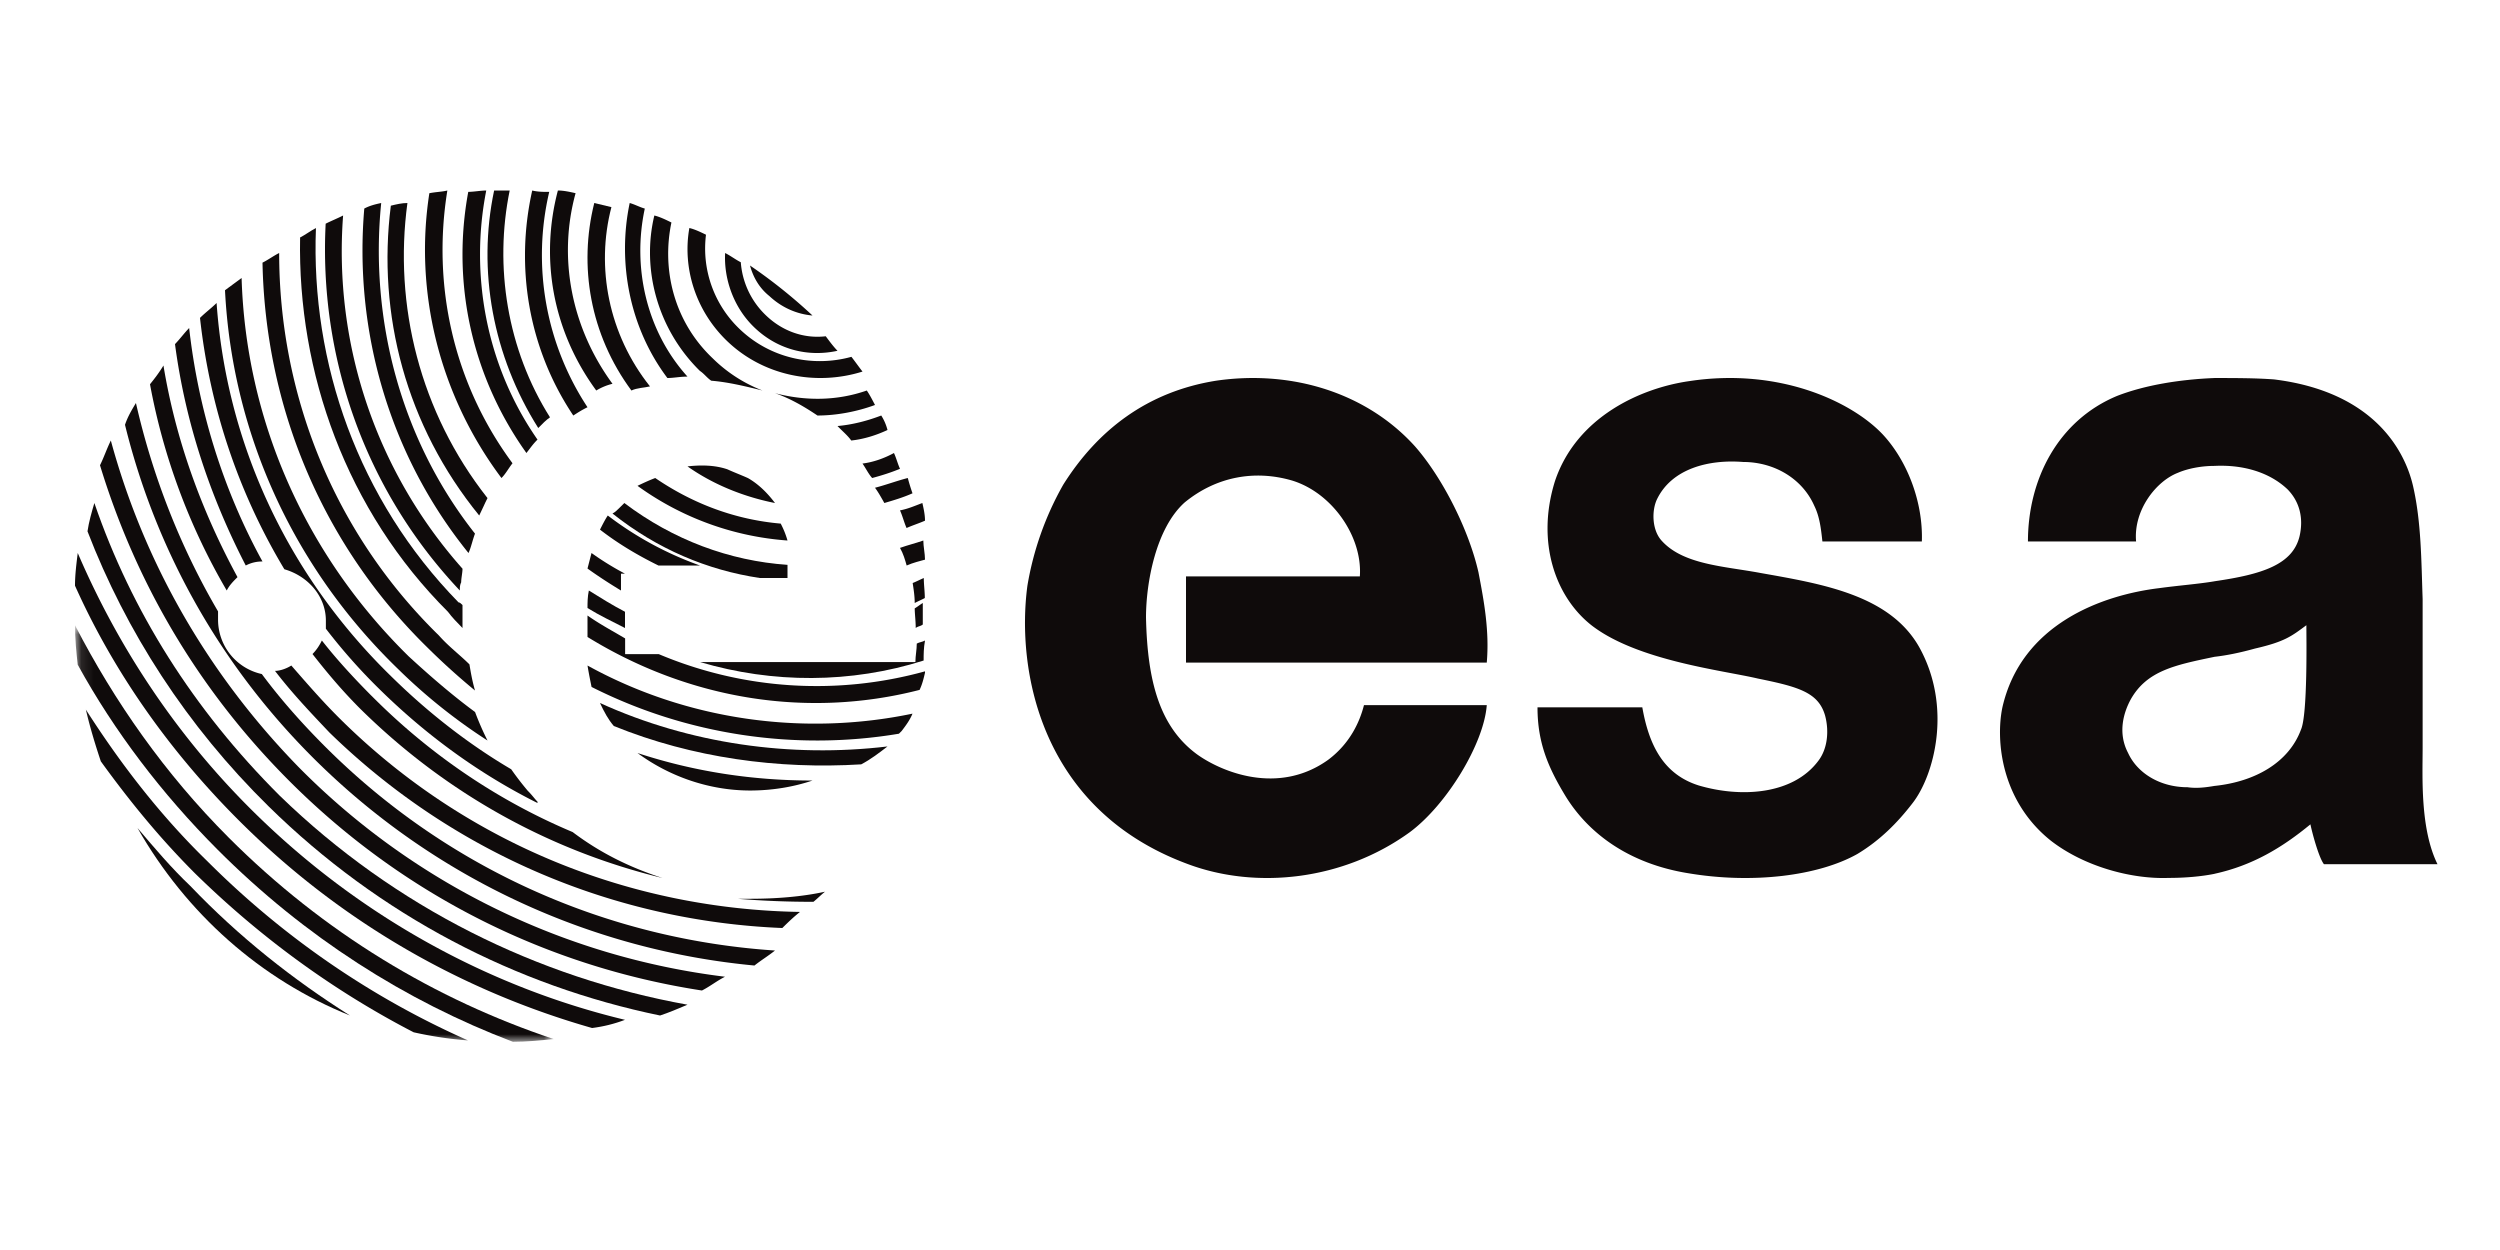 <svg width="200" height="100" xmlns="http://www.w3.org/2000/svg" xmlns:xlink="http://www.w3.org/1999/xlink"><defs><path id="a" d="M.108.779h38.19v33.324H.109z"/><path id="c" d="M.108.779h38.19v33.324H.109z"/></defs><g fill="none" fill-rule="evenodd"><path d="M11 66.241c3.899 6.838 9.853 12.132 17 15-4.547-2.868-8.88-6.287-12.776-10.366-1.517-1.438-2.816-2.98-4.224-4.634" fill="#0F0B0B" fill-rule="nonzero"/><g transform="translate(6 49.241)"><mask id="b" fill="#fff"><use xlink:href="#a"/></mask><path d="M.87 7.53c.326 1.416.762 2.832 1.196 4.137 2.286 3.159 4.68 6.099 7.507 8.933 5.331 5.226 11.207 9.475 17.519 12.742a29.91 29.91 0 004.35.651c-7.615-3.374-14.687-8.167-20.888-14.371C6.746 15.915 3.59 11.78.87 7.529" fill="#0F0B0B" fill-rule="nonzero" mask="url(#b)"/></g><g transform="translate(6 49.241)"><mask id="d" fill="#fff"><use xlink:href="#c"/></mask><path d="M0 .779c0 1.086.108 2.177.217 3.157 2.937 5.336 6.746 10.346 11.207 14.811 6.962 6.97 15.014 12.089 23.608 15.356 1.09 0 2.178-.11 3.267-.218-9.468-3.159-18.388-8.493-26.005-16.12C7.18 12.649 3.154 6.879 0 .78" fill="#0F0B0B" fill-rule="nonzero" mask="url(#d)"/></g><path d="M6.22 44.241c-.11.872-.22 1.744-.22 2.615 3.072 6.858 7.571 13.282 13.277 18.945 8.119 8.057 17.775 13.5 28.09 16.44A11.402 11.402 0 0050 81.586c-10.863-2.61-21.288-8.274-29.844-16.767C14.01 58.722 9.4 51.645 6.22 44.241" fill="#0F0B0B" fill-rule="nonzero"/><path d="M7.549 40.241c-.221.756-.44 1.51-.549 2.266 3.076 7.984 7.907 15.537 14.499 22.012 8.897 8.738 19.772 14.346 31.305 16.722.66-.215 1.43-.539 2.196-.864-11.973-2.157-23.396-7.765-32.623-16.722-6.92-6.905-11.863-14.782-14.828-23.414" fill="#0F0B0B" fill-rule="nonzero"/><path d="M8.867 35.241c-.325.66-.542 1.32-.867 1.98 2.819 9.24 7.7 17.71 14.859 24.968 9.436 9.57 21.149 15.183 33.296 17.052.65-.33 1.193-.772 1.845-1.102A57.839 57.839 0 0123.833 61.31C16.458 53.72 11.47 44.811 8.867 35.241" fill="#0F0B0B" fill-rule="nonzero"/><path d="M20.946 53.924a4.457 4.457 0 01-3.502-4.358v-.654c-3.065-5.231-5.256-10.897-6.569-16.67-.328.543-.657 1.087-.875 1.743 2.409 9.805 7.444 19.068 15.106 26.697 9.853 9.803 22.443 15.36 35.25 16.56.549-.435 1.096-.762 1.644-1.2-13.138-.87-25.946-6.316-35.909-16.233-1.861-1.855-3.612-3.816-5.145-5.885" fill="#0F0B0B" fill-rule="nonzero"/><path d="M19 46.171c-2.907-5.358-4.954-11.037-5.923-16.93-.323.535-.646.964-1.077 1.5a51 51 0 006.14 16.5c.214-.427.537-.749.86-1.07m4.305 7.07c-.326.216-.871.43-1.305.43 1.305 1.712 2.828 3.32 4.352 4.927 10.118 9.86 23.067 15.108 36.233 15.643.436-.43.87-.854 1.415-1.287-13.385-.214-26.55-5.356-36.669-15.321-1.415-1.39-2.72-2.891-4.026-4.392" fill="#0F0B0B" fill-rule="nonzero"/><path d="M59 71.902a73.73 73.73 0 006.074.243c.307-.243.616-.565.926-.808-1.854.404-3.912.565-5.972.565H59M29.72 55.664c-1.394-1.4-2.79-2.914-3.97-4.423-.214.43-.43.754-.75 1.082 1.18 1.51 2.359 2.91 3.754 4.314C35.729 63.545 44.096 68.08 53 70.24c-2.682-.864-5.043-2.053-7.187-3.674-5.9-2.48-11.373-6.15-16.092-10.903M21 44.92c-3.191-5.798-5.147-12.24-5.868-18.679-.413.43-.72.858-1.132 1.288.823 6.227 2.779 12.13 5.661 17.712A2.761 2.761 0 0121 44.92" fill="#0F0B0B" fill-rule="nonzero"/><path d="M42.227 63.27a23.908 23.908 0 01-1.33-1.728c-3.319-1.95-6.529-4.435-9.405-7.243-8.631-8.327-13.391-19.03-14.164-30.058-.444.433-.887.757-1.328 1.19.775 7.028 2.987 13.838 6.75 20.11 1.882.54 3.32 2.161 3.32 4.107v.649a45.993 45.993 0 004.427 4.973c3.762 3.676 7.967 6.703 12.503 8.971v-.107c-.22-.215-.441-.54-.773-.864" fill="#0F0B0B" fill-rule="nonzero"/><path d="M32.701 52.514C24.191 44.16 19.66 33.309 19.328 22.24L18 23.218c.554 11.067 5.195 21.917 13.816 30.274A44.899 44.899 0 0039 59.242a23.149 23.149 0 01-.995-2.28c-1.768-1.301-3.535-2.821-5.304-4.448M51 60.241c2.442 1.803 5.621 3 9.015 3 1.802 0 3.5-.298 4.985-.798-4.773 0-9.438-.702-14-2.202" fill="#0F0B0B" fill-rule="nonzero"/><path d="M35.11 50.837c-8.554-8.364-12.777-19.48-12.777-30.596-.443.22-.888.55-1.333.771.222 11.224 4.556 22.341 13.222 30.817A55.525 55.525 0 0038 55.241c-.223-.773-.335-1.433-.445-2.091-.778-.773-1.666-1.431-2.444-2.313" fill="#0F0B0B" fill-rule="nonzero"/><path d="M37 48.404c-.106-.107-.212-.215-.319-.215-8.025-8.216-11.827-19.136-11.406-29.948-.421.218-.844.542-1.267.757-.21 10.812 3.697 21.84 11.83 29.948.316.433.739.864 1.162 1.295v-1.837m11 7.837c.332.715.663 1.326 1.106 1.84 6.302 2.557 13.158 3.475 19.793 3.067.774-.408 1.438-.922 2.101-1.432-7.74.922-15.813-.204-23-3.475" fill="#0F0B0B" fill-rule="nonzero"/><path d="M47 53.241c.106.643.215 1.177.325 1.715 7.614 3.847 16.317 5.132 24.588 3.741l.216-.213c.326-.428.652-.858.871-1.392-8.705 1.818-18.06.534-26-3.85m-10-7.747a38.19 38.19 0 01-9.552-28.254c-.428.22-.965.437-1.395.655-.536 10.472 3.005 21.163 10.733 29.345 0-.217 0-.435.108-.654 0-.328.106-.764.106-1.092" fill="#0F0B0B" fill-rule="nonzero"/><path d="M30.497 16.241c-.52.11-.936.22-1.354.443-.834 9.739 1.979 19.7 8.337 27.557.207-.443.312-.996.52-1.55-5.94-7.524-8.44-17.153-7.503-26.45M50.01 51.073c-.968-.575-2.042-1.147-3.01-1.832v1.717c8.173 5.038 17.64 6.527 26.567 4.234.217-.456.325-.913.433-1.373v-.112a32.49 32.49 0 01-21.3-1.377h-2.69v-1.257" fill="#0F0B0B" fill-rule="nonzero"/><path d="M47 48.641c.965.6 2.035 1.102 3 1.6v-1.3c-.965-.5-1.93-1.1-2.892-1.7-.108.5-.108 1-.108 1.4m9 4.322c5.817 1.724 12.072 1.724 17.89-.12 0-.495 0-.987.11-1.602-.217.124-.438.124-.658.246 0 .491-.11.985-.11 1.476H56M32.593 16.241c-.443 0-.885.106-1.326.214-1.105 8.692 1.215 17.598 7.07 24.786.22-.43.44-.965.663-1.393-5.413-6.869-7.513-15.453-6.407-23.607" fill="#0F0B0B" fill-rule="nonzero"/><path d="M41 37.06c-4.768-6.45-6.43-14.294-5.212-21.819-.442.108-.886.108-1.44.216-1.219 7.845.775 16.12 5.768 22.784.33-.322.551-.753.884-1.181m32.823 11.897v-.716c-.241.144-.404.288-.646.429 0 .431.08 1.001.08 1.571.162-.141.406-.141.566-.283v-1M47 45.483c.858.62 1.822 1.241 2.679 1.758v-1.346H50a23.324 23.324 0 01-2.679-1.654L47 45.483m26.985 2.359c0-.532-.081-1.065-.081-1.6-.323.135-.565.27-.89.4.082.534.163 1.066.163 1.6.242-.133.567-.267.808-.4" fill="#0F0B0B" fill-rule="nonzero"/><path d="M38.9 15.241c-.442 0-.997.108-1.439.108-1.331 7.178.221 14.677 4.653 20.892.333-.429.555-.75.886-1.072-4.1-5.892-5.43-13.177-4.1-19.928m17.1 30a27.185 27.185 0 01-7.377-4c-.207.308-.416.719-.623 1.13 1.455 1.127 3.012 2.05 4.676 2.87H56" fill="#0F0B0B" fill-rule="nonzero"/><path d="M40.776 15.241H39.53c-1.351 6.405-.105 13.236 3.53 19 .314-.322.626-.64.939-.855-3.432-5.442-4.47-12.062-3.224-18.145M74 44.77c0-.469-.134-1.06-.134-1.529-.667.235-1.199.353-1.866.59.266.47.4.94.533 1.41.534-.236 1.065-.355 1.467-.47m-11 1.47v-1.053c-4.633-.316-9.158-1.999-13.054-4.947l-.316.316c-.21.21-.42.422-.63.526 3.578 2.842 7.579 4.528 11.79 5.158H63" fill="#0F0B0B" fill-rule="nonzero"/><path d="M43.938 15.352c-.452 0-.906 0-1.36-.11-1.362 6.073-.338 12.588 3.286 18 .342-.221.682-.443 1.136-.663a22.14 22.14 0 01-3.062-17.227M74 41.654c0-.471-.104-.942-.21-1.413-.632.237-1.158.471-1.79.59.212.47.318.941.526 1.41.526-.234.948-.355 1.474-.587m-11.543.234c-3.601-.312-6.984-1.562-10.038-3.647-.547.208-.982.417-1.419.625a23.299 23.299 0 0012 4.375 7.092 7.092 0 00-.543-1.353M73 39.465a16.822 16.822 0 01-.377-1.224c-.872.222-1.75.555-2.623.779.25.333.499.778.748 1.221.752-.221 1.502-.443 2.252-.776m-13.161-1.217c-.516-.233-1.132-.467-1.648-.703-1.03-.351-2.163-.351-3.191-.233 2.161 1.523 4.632 2.46 7 2.93-.618-.822-1.337-1.524-2.161-1.994" fill="#0F0B0B" fill-rule="nonzero"/><path d="M46.047 15.455c-.47-.106-.944-.214-1.416-.214-1.416 5.37-.471 11.167 3.07 16A4.59 4.59 0 0149 30.703c-3.307-4.51-4.37-10.093-2.953-15.248M72 37.505c-.193-.422-.289-.844-.483-1.264-.775.42-1.646.736-2.517.842.29.422.485.842.774 1.158.775-.21 1.45-.42 2.226-.736" fill="#0F0B0B" fill-rule="nonzero"/><path d="M48.913 16.57l-1.372-.329c-1.259 5.037-.343 10.51 2.972 15 .458-.218 1.03-.218 1.487-.328-3.317-4.162-4.344-9.527-3.087-14.343" fill="#0F0B0B" fill-rule="nonzero"/><path d="M55 30.13c-3.315-3.667-4.421-8.778-3.416-13.444-.404-.112-.805-.335-1.208-.445-1.003 4.776 0 9.999 3.015 14 .504 0 1.006-.112 1.609-.112m13.1 5.112c1-.106 2-.42 2.9-.841a4.04 4.04 0 00-.5-1.159c-1.099.422-2.3.737-3.5.841.4.422.8.74 1.1 1.16" fill="#0F0B0B" fill-rule="nonzero"/><path d="M57.014 28.664c-3.072-2.91-4.098-7.054-3.3-10.864-.455-.223-.91-.448-1.367-.559-1.024 4.256.227 9.072 3.644 12.431.342.224.57.561.91.785 1.369.112 2.733.448 4.099.784a11.62 11.62 0 01-3.986-2.577M70 32.398c-.22-.421-.437-.841-.657-1.157-2.413.843-4.932.843-7.343.212 1.206.42 2.3 1.05 3.397 1.788 1.533 0 3.176-.316 4.603-.843" fill="#0F0B0B" fill-rule="nonzero"/><path d="M69 29.726c-.332-.43-.553-.75-.886-1.18-3.102.858-6.538.106-8.976-2.254a8.902 8.902 0 01-2.659-7.515c-.442-.214-.887-.43-1.33-.536-.554 3.114.443 6.548 2.992 9.017 2.882 2.79 7.095 3.648 10.859 2.468" fill="#0F0B0B" fill-rule="nonzero"/><path d="M67 28.063c-.312-.318-.627-.74-.94-1.162-1.777.21-3.555-.424-4.913-1.798a6.52 6.52 0 01-1.883-4.122c-.417-.212-.835-.53-1.254-.74-.105 2.009.629 4.228 2.195 5.813 1.883 1.902 4.392 2.536 6.795 2.009" fill="#0F0B0B" fill-rule="nonzero"/><path d="M65 25.241a42.228 42.228 0 00-5-4c.24.888.714 1.776 1.548 2.442.953.89 2.142 1.445 3.452 1.558m66.385 31.346c.538 3.067 1.72 5.371 4.516 6.251 3.333.985 7.526.767 9.569-1.977.751-.985.86-2.41.537-3.618-.537-1.863-2.15-2.3-5.375-2.958-2.796-.66-9.676-1.426-13.332-4.277-2.904-2.303-4.41-6.689-2.904-11.514 1.723-5.154 6.882-7.456 10.754-8.005 7.201-1.096 13.008 1.646 15.48 4.277 1.936 2.084 3.226 5.373 3.118 8.553h-7.956c-.108-.986-.214-1.975-.647-2.851-.965-2.194-3.224-3.51-5.696-3.51-2.796-.219-5.699.55-6.88 2.962-.431.877-.431 2.413.322 3.29 1.72 1.972 5.052 2.083 7.956 2.63 4.945.877 10.321 1.755 12.685 5.922 2.688 4.825 1.184 10.307-.535 12.499-1.184 1.537-2.582 2.96-4.409 4.058-3.118 1.755-8.386 2.411-13.546 1.537-4.733-.767-7.958-3.181-9.785-6.143-1.398-2.3-2.257-4.277-2.257-7.126h8.385M94.88 46.112h13.908c.22-3.175-2.209-6.68-5.408-7.665-2.98-.875-6.072-.329-8.61 1.752-2.316 2.081-3.09 6.462-3.09 9.2.11 5.143 1.105 8.76 4.084 10.95 1.986 1.424 6.512 3.286 10.484.44 1.767-1.318 2.54-3.07 2.87-4.38h9.823c-.22 3.062-3.201 7.99-6.18 10.183-5.298 3.831-12.251 4.6-17.77 2.521-11.808-4.382-13.686-15.554-12.802-22.234a24.601 24.601 0 012.87-8.104c2.758-4.38 6.73-7.446 12.25-8.322 6.07-.877 12.032.984 15.891 5.256 2.21 2.52 4.307 6.681 5.077 10.075.444 2.3.886 4.708.664 7.226H94.88v-6.898m89.199 12.255c-.975 2.638-3.679 4.174-6.92 4.507-.647.109-1.401.216-2.155.105-2.164 0-4.003-1.095-4.758-2.743-.867-1.648-.325-3.298.215-4.288 1.298-2.305 3.568-2.747 6.707-3.404.97-.11 2.047-.33 3.232-.66 2.38-.546 2.923-.986 4.11-1.866 0 .88.109 7.14-.431 8.35zm9.732 1.429V47.93c-.108-3.076-.108-6.153-.759-9.01-.647-2.856-3.135-7.582-11.138-8.568-1.512-.11-3.132-.11-4.755-.11-2.704.11-5.514.548-7.783 1.428-4.758 1.977-7.14 6.701-7.14 11.646h8.651c-.215-2.527 1.624-4.834 3.352-5.495.758-.328 1.84-.549 2.92-.549 2.163-.107 4.325.44 5.838 1.869.973.989 1.297 2.307.973 3.735-.54 2.307-3.028 3.077-6.811 3.625v.002c-1.298.22-2.807.328-4.427.549-4.541.549-11.03 2.855-12.545 9.559-.538 2.634-.109 7.469 3.894 10.654 2.704 2.088 6.489 3.078 9.408 2.968 1.3 0 2.595-.109 3.679-.328v-.004c3.022-.659 5.4-2.087 7.666-3.954.11.552.651 2.638 1.082 3.19H195c-1.406-2.857-1.189-7.034-1.189-9.341z" fill="#0F0B0B" fill-rule="nonzero"/></g></svg>